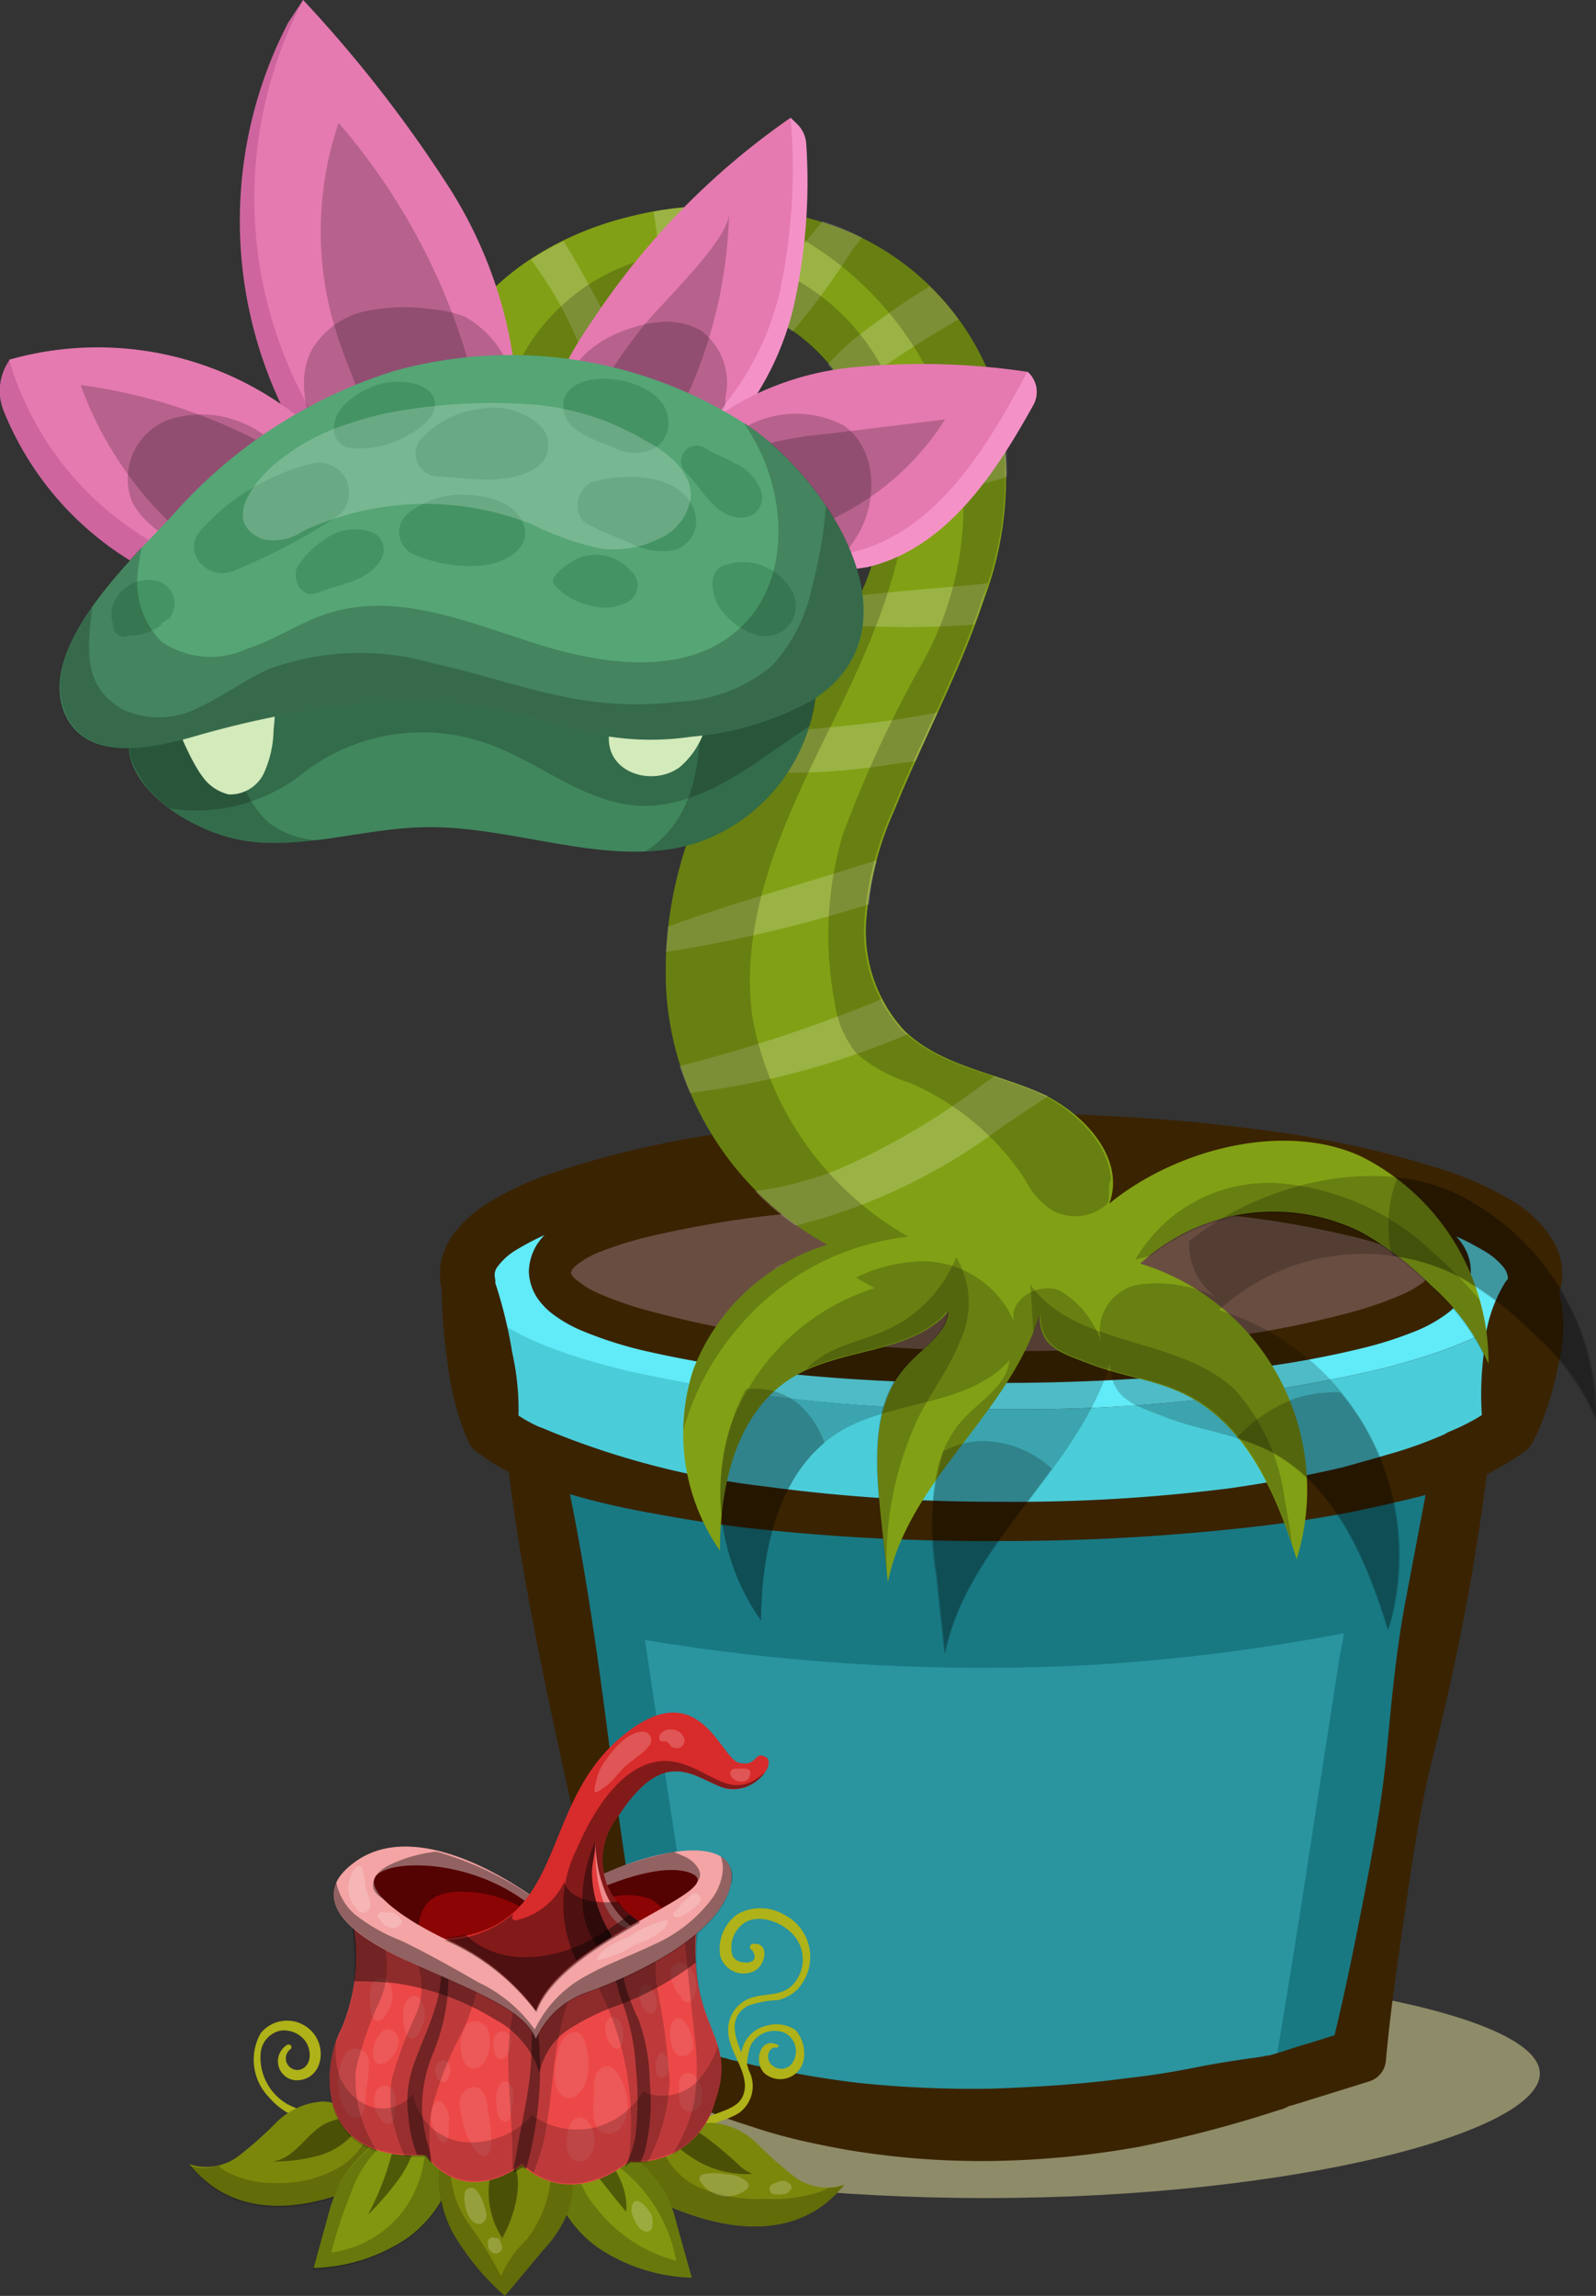 <svg xmlns="http://www.w3.org/2000/svg" viewBox="0 0 59.39 85.4"><rect x="0" y="0" width="59.39" height="85.4" fill="#333333" stroke="none"/><defs><style>.cls-1{isolation:isolate;}.cls-2{fill:#8e8b69;}.cls-3{fill:#2a949f;}.cls-4{fill:#61eaf7;}.cls-5{fill:#694d41;}.cls-6{fill:#4bcdd9;}.cls-7{fill:#187983;}.cls-8{fill:#3a2300;}.cls-9{fill:#82a015;}.cls-10,.cls-12,.cls-20{opacity:0.2;}.cls-10,.cls-12,.cls-20,.cls-23,.cls-27,.cls-32{mix-blend-mode:overlay;}.cls-11,.cls-20,.cls-32{fill:#fff;}.cls-13{fill:#40875d;}.cls-14{fill:#d3eabb;}.cls-15{fill:#ce659e;}.cls-16{fill:#e57ab0;}.cls-17{fill:#f492c8;}.cls-18{fill:#55a575;}.cls-19{fill:#449364;}.cls-21{fill:#afb218;}.cls-22{fill:#7b870b;}.cls-23,.cls-27,.cls-32{opacity:0.4;}.cls-24{fill:#83960f;}.cls-25{fill:#ed4848;}.cls-26{fill:#ed5858;}.cls-28{fill:#f4a4a4;}.cls-29{fill:#8c0404;}.cls-30{fill:#d82b2b;}.cls-31{fill:#e53e3e;}</style></defs><g class="cls-1"><g id="Layer_2" data-name="Layer 2"><g id="katman_1" data-name="katman 1"><path class="cls-2" d="M57.3,77.13c0,2.2-9.23,4.63-20.62,4.63s-20.61-2.43-20.61-4.63,9.22-4,20.61-4S57.3,74.93,57.3,77.13Z"/><g id="Layer0_15_FILL" data-name="Layer0 15 FILL"><path class="cls-3" d="M36.33,79.15a31.21,31.21,0,0,1-9.4-1.4l-.37-.12-.09,0v-.09c-.36-2-.72-4.16-1.08-6.5-.84-5.45-1.35-8.73-1.56-10l0-.19.2,0a78.39,78.39,0,0,0,12.58,1c1.33,0,2.67,0,4-.11A73.67,73.67,0,0,0,50,60.62l.2,0,0,.2c0,.23-.1.54-.16.93-.27,1.67-.73,4.69-1.4,9.07-.37,2.35-.73,4.56-1.08,6.6l0,.12h0v.06l-.11,0c-1.3.35-2.59.64-3.82.87a39,39,0,0,1-7.24.7Z"/><path class="cls-4" d="M17.43,47.85q.51,1.82,5.73,3.11a59.44,59.44,0,0,0,14.05,1.45,59,59,0,0,0,14-1.45c3.51-.86,5.43-1.9,5.78-3.11a1.54,1.54,0,0,0,.07-.42q0-2.05-5.85-3.51a58.45,58.45,0,0,0-14-1.45,58.92,58.92,0,0,0-14,1.45q-5.81,1.45-5.8,3.51a1.23,1.23,0,0,0,.07.42m8,2c-3.27-.68-4.91-1.52-4.91-2.5s1.64-1.82,4.91-2.5a58,58,0,0,1,11.81-1,58.19,58.19,0,0,1,11.83,1c3.28.68,4.91,1.52,4.91,2.5s-1.63,1.82-4.91,2.5a58.19,58.19,0,0,1-11.83,1A58,58,0,0,1,25.4,49.81Z"/><path class="cls-5" d="M20.49,47.31c0,1,1.64,1.82,4.91,2.5a58,58,0,0,0,11.81,1,58.19,58.19,0,0,0,11.83-1c3.28-.68,4.91-1.52,4.91-2.5s-1.63-1.82-4.91-2.5a58.19,58.19,0,0,0-11.83-1,58,58,0,0,0-11.81,1C22.13,45.49,20.49,46.33,20.49,47.31Z"/><path class="cls-6" d="M19.86,54.07a23.81,23.81,0,0,0,3.3,1.07,58.92,58.92,0,0,0,14.05,1.45A61.37,61.37,0,0,0,50.16,55.4l1.08-.26a24.16,24.16,0,0,0,3.11-1,9,9,0,0,0,1.82-1L57,47.85c-.35,1.21-2.27,2.25-5.78,3.11a59,59,0,0,1-14,1.45,59.44,59.44,0,0,1-14-1.45q-5.22-1.29-5.73-3.11l.87,5.31A6.55,6.55,0,0,0,19.86,54.07Z"/><path class="cls-7" d="M23.16,55.14a23.81,23.81,0,0,1-3.3-1.07l3.86,22.28c.94.42,1.89.8,2.88,1.15q-.54-3-1.08-6.5Q24.28,62.93,24,61a76.62,76.62,0,0,0,16.61.93A71.89,71.89,0,0,0,50,60.75c0,.24-.1.55-.16.94q-.39,2.5-1.4,9.07c-.38,2.39-.73,4.58-1.08,6.6,0,0,0,0,0,0v.07l.37-.09q1.37-.4,2.76-.87l3.86-22.33a24.16,24.16,0,0,1-3.11,1l-1.08.26a61.37,61.37,0,0,1-12.95,1.19A58.92,58.92,0,0,1,23.16,55.14Z"/></g><path class="cls-8" d="M54.73,55.09c-.74.26-1.47.47-2.2.65L51.42,56l-1.07.23c-1.49.29-2.94.49-4.42.64a81.59,81.59,0,0,1-8.83.45,79.41,79.41,0,0,1-8.84-.44c-1.47-.15-2.94-.39-4.4-.67A26.38,26.38,0,0,1,19.47,55h0l1.38-1.09c.84,3.68,1.36,7.41,1.84,11.15.24,1.87.5,3.74.8,5.6a41.81,41.81,0,0,0,1.21,5.52h0l-.58-.74,2.8,1.11.08,0a1,1,0,1,1-.74,1.86l-3-1.18-.07,0a.82.82,0,0,1-.5-.72h0A40.55,40.55,0,0,0,22,70.9q-.51-2.78-1.13-5.54c-.8-3.68-1.56-7.38-2-11.12v-.09a1,1,0,0,1,.85-1.09,1,1,0,0,1,.54.09h0a30.56,30.56,0,0,0,8.2,2.14,63.86,63.86,0,0,0,8.64.57,64,64,0,0,0,8.65-.5c1.41-.2,2.85-.46,4.21-.78L51,54.29,52,54A16.07,16.07,0,0,0,54,53.24a1,1,0,1,1,.85,1.81Z"/><path class="cls-8" d="M47.09,76.49c.58-.14,1-.32,1.56-.47l1.53-.48-.67.78c.46-1.84.84-3.69,1.2-5.54s.71-3.71.89-5.6.35-3.77.7-5.62S53,55.84,53.36,54l0-.05a1,1,0,0,1,.58-.7,8.19,8.19,0,0,0,1.61-.88h0l-.38.64a12.25,12.25,0,0,1,.05-2.71,5.43,5.43,0,0,1,.79-2.6,1.11,1.11,0,0,1,1.54-.28A1.07,1.07,0,0,1,58,48a5.39,5.39,0,0,1,0,2.71,12.08,12.08,0,0,1-.79,2.59L57,53.7a.64.64,0,0,1-.21.25h0a10.11,10.11,0,0,1-2,1.13l.6-.75c-.23,1.88-.52,3.74-.87,5.6s-.77,3.7-1.23,5.54-.73,3.7-1,5.57-.55,3.73-.72,5.62a.88.88,0,0,1-.62.76l0,0-1.6.5c-.52.15-1.1.36-1.58.47l-.11,0a1,1,0,1,1-.43-1.94Z"/><path class="cls-8" d="M18.42,47.69a17,17,0,0,1,.64,2.62A9.63,9.63,0,0,1,19.28,53l-.34-.6a5.52,5.52,0,0,0,1.32.76h0A1,1,0,1,1,19.47,55h0a7.47,7.47,0,0,1-1.82-1.07.83.83,0,0,1-.21-.28l-.13-.32a10.06,10.06,0,0,1-.65-2.62A18.53,18.53,0,0,1,16.44,48a1,1,0,0,1,2-.32Z"/><path class="cls-8" d="M54.73,47.31a1.86,1.86,0,0,1-.29.93,2.54,2.54,0,0,1-.54.58,5.21,5.21,0,0,1-1.12.65,14.25,14.25,0,0,1-2.22.71,35.87,35.87,0,0,1-4.44.77,80.3,80.3,0,0,1-8.9.49,69.91,69.91,0,0,1-8.9-.45,40,40,0,0,1-4.44-.77,14.7,14.7,0,0,1-2.22-.72,5,5,0,0,1-1.13-.65,2.63,2.63,0,0,1-.55-.59,1.91,1.91,0,0,1-.3-.95,2,2,0,0,1,.29-1,2.45,2.45,0,0,1,.54-.6,4.85,4.85,0,0,1,1.12-.69,14.05,14.05,0,0,1,2.22-.79,35.85,35.85,0,0,1,4.43-.9,67.22,67.22,0,0,1,8.94-.59,61,61,0,0,1,8.94.6,37.88,37.88,0,0,1,4.43.92,15.07,15.07,0,0,1,2.22.78,5.6,5.6,0,0,1,1.11.69,2.42,2.42,0,0,1,.53.6A1.79,1.79,0,0,1,54.73,47.31Zm-1.56,0s0-.14-.26-.31a4,4,0,0,0-.78-.43,11.63,11.63,0,0,0-2-.62,35.09,35.09,0,0,0-4.24-.73,78.59,78.59,0,0,0-8.7-.44,69.87,69.87,0,0,0-8.69.45,39.52,39.52,0,0,0-4.24.74,14,14,0,0,0-2,.62,3.47,3.47,0,0,0-.77.44,1,1,0,0,0-.21.2c0,.05,0,.07-.05.08a.56.56,0,0,0,.24.31,3.19,3.19,0,0,0,.76.47,12.93,12.93,0,0,0,2,.69,37,37,0,0,0,4.24.88,68.42,68.42,0,0,0,8.72.59A57.67,57.67,0,0,0,46,49.69a37.2,37.2,0,0,0,4.25-.87,14.14,14.14,0,0,0,2-.7,3.92,3.92,0,0,0,.77-.47C53.15,47.47,53.18,47.33,53.17,47.31Z"/><path class="cls-8" d="M16.48,48.16A2.85,2.85,0,0,1,16.4,47a2.64,2.64,0,0,1,.41-1,4.31,4.31,0,0,1,1.27-1.2,11.6,11.6,0,0,1,2.7-1.24,36.17,36.17,0,0,1,5.44-1.31,69,69,0,0,1,11-.82,69.11,69.11,0,0,1,11,.78,37.79,37.79,0,0,1,5.45,1.29,12.16,12.16,0,0,1,2.72,1.24A4.24,4.24,0,0,1,57.69,46,2.37,2.37,0,0,1,58,48.16a.92.92,0,0,1-1.14.65.94.94,0,0,1-.67-.74l-.08-.54a.67.67,0,0,0-.16-.39,2.5,2.5,0,0,0-.69-.59,10.17,10.17,0,0,0-2.23-1,35.59,35.59,0,0,0-5.11-1.23,67.59,67.59,0,0,0-10.66-.8,66.61,66.61,0,0,0-10.67.76,34.38,34.38,0,0,0-5.12,1.2,10.26,10.26,0,0,0-2.24,1,2.38,2.38,0,0,0-.71.63.49.49,0,0,0-.1.42l0,.29a1,1,0,0,1-.86,1.09A1,1,0,0,1,16.48,48.16Z"/><path class="cls-8" d="M26.84,76.53l1.31.31c.41.08.83.18,1.24.24.83.16,1.67.29,2.5.39a40.63,40.63,0,0,0,5.06.22c1.68-.06,3.38-.17,5.07-.4.84-.09,1.68-.23,2.53-.4s1.7-.29,2.56-.41h.08a1,1,0,0,1,.42,2,45.29,45.29,0,0,1-5.21,1.37,33.73,33.73,0,0,1-5.41.53,30.18,30.18,0,0,1-5.45-.41c-.89-.16-1.79-.34-2.67-.59-.44-.12-.87-.27-1.31-.41s-.95-.33-1.2-.44l-.17-.08a1,1,0,0,1,.65-1.86Z"/><path class="cls-9" d="M41.28,44.77c.63-1.71-1-3.45-2.69-4.17s-3.64-1-4.94-2.27a5.44,5.44,0,0,1-1.42-4,12.2,12.2,0,0,1,1.06-4.21c1.06-2.62,2.43-5.12,3.32-7.81A12.68,12.68,0,0,0,36.85,14,9.84,9.84,0,0,0,31.28,8.5a13.08,13.08,0,0,0-7.9-.43c-3.22.79-6.44,3-7,6.26,1.73.45,2.83,1.12,4.56,1.57-.23-2.41,2-4.62,4.4-4.83a6.91,6.91,0,0,1,6.09,3.28A7.8,7.8,0,0,1,32,22.14a22.54,22.54,0,0,1-3.34,4,14.82,14.82,0,0,0-3.87,10.71,11.64,11.64,0,0,0,6,9.45,7.76,7.76,0,0,0-5,4.67,7.66,7.66,0,0,0,1,6.71c0-2.42.61-5.14,2.66-6.42,1.82-1.14,4.43-.87,5.85-2.47-.08.86-1,1.36-1.55,2-1.29,1.37-1.17,3.51-1,5.38l.29,2.69c.74-3.77,4.52-6.28,5.64-9.95,0,1.22.77,1.4,1.91,1.84s2.38.57,3.48,1.11C46.38,53,47.5,55.57,48.25,58a8.79,8.79,0,0,0-5.82-11,7.34,7.34,0,0,1,8.2-1.18,11.62,11.62,0,0,1,2.63,2,8.16,8.16,0,0,1,2.13,2.92,8.59,8.59,0,0,0-4.73-7.72C47.79,41.69,43.74,42.75,41.28,44.77Z"/><g class="cls-10"><path class="cls-11" d="M31.85,32.24c-2.34.74-4.73,1.4-7,2.23,0,.31-.06.63-.07.94a51.72,51.72,0,0,0,7.5-1.76l.06,0A9.37,9.37,0,0,1,32.63,32Z"/><path class="cls-11" d="M32.56,17.08a8.75,8.75,0,0,1,.18,1.25A11.66,11.66,0,0,0,37,17.88l.47-.15a12.4,12.4,0,0,0-.08-1.61l-.58.22A16.27,16.27,0,0,1,32.56,17.08Z"/><path class="cls-11" d="M31.75,12.64a8.15,8.15,0,0,0-.94.92,6.57,6.57,0,0,1,.6.79,1,1,0,0,1,.1.17l.31-.21c1-.62,1.89-1.25,2.85-1.84l1-.59a9,9,0,0,0-1.08-1.23l-.32.2A28.28,28.28,0,0,0,31.75,12.64Z"/><path class="cls-11" d="M20.89,11.42c.3.57.57,1.16.82,1.76a4.88,4.88,0,0,1,1-1.06c-.19-.39-.39-.77-.6-1.15-.33-.61-.71-1.33-1.14-2a11,11,0,0,0-1.21.68C20.18,10.24,20.58,10.84,20.89,11.42Z"/><path class="cls-11" d="M26.31,11.08c0-.33-.11-.66-.16-1-.13-.8-.3-1.6-.48-2.38a12.45,12.45,0,0,0-1.35.17c.12.78.24,1.56.35,2.34q.07.46.12.93a3.23,3.23,0,0,1,.53-.08A5.46,5.46,0,0,1,26.31,11.08Z"/><path class="cls-11" d="M29.49,12.33a26.21,26.21,0,0,0,2.2-3c.13-.16.26-.33.38-.5-.26-.13-.52-.25-.79-.36s-.45-.17-.68-.24l-.08.11a21.59,21.59,0,0,0-2.28,3.24A7.79,7.79,0,0,1,29.49,12.33Z"/><path class="cls-11" d="M36.37,21.74c-1.48.14-2.95.24-4.42.42a9.36,9.36,0,0,1-.7,1.07,32.48,32.48,0,0,0,5,0l.33-.93.18-.61Z"/><path class="cls-11" d="M29.13,27.22l-1.49.12a13.52,13.52,0,0,0-.85,1.28,24.42,24.42,0,0,0,6.58-.22l.69-.08.83-1.82c-.68.13-1.37.25-2,.33C31.61,27,30.37,27.1,29.13,27.22Z"/><path class="cls-11" d="M29.11,47l-.34.2A.79.79,0,0,0,29.11,47Z"/><path class="cls-11" d="M38.59,40.6c-.51-.21-1.05-.39-1.59-.57l-.5.36a26.53,26.53,0,0,1-5.32,3.11,13.23,13.23,0,0,1-3.08.81,9.66,9.66,0,0,0,1.51,1.28,21.38,21.38,0,0,0,7.75-3.73L39,40.77Z"/><path class="cls-11" d="M32.44,39c.45-.17.89-.34,1.34-.53l-.13-.11a4.33,4.33,0,0,1-.84-1.2c-.4.17-.81.34-1.22.49a54.19,54.19,0,0,1-6.3,2,9.41,9.41,0,0,0,.39,1A29.35,29.35,0,0,0,32.44,39Z"/></g><path class="cls-12" d="M26.82,7.66c.51.14,1,.29,1.51.48a12.28,12.28,0,0,1,7.47,9.6,11.92,11.92,0,0,1-1.44,6.85,45.27,45.27,0,0,0-3,6.46,13.27,13.27,0,0,0-.3,6.23,3.77,3.77,0,0,0,.8,1.89,5.49,5.49,0,0,0,2,1.11,9.73,9.73,0,0,1,4.3,3.62,2.7,2.7,0,0,0,1,1.12,1.76,1.76,0,0,0,2.05-.25c.11-.14,0-.72.13-.88-.07-1.4-1.43-2.69-2.82-3.29-1.68-.71-3.64-1-4.94-2.27a5.44,5.44,0,0,1-1.42-4,12.2,12.2,0,0,1,1.06-4.21c1.06-2.62,2.43-5.12,3.32-7.81A12.68,12.68,0,0,0,36.85,14,9.84,9.84,0,0,0,31.28,8.5,12.14,12.14,0,0,0,26.82,7.66Z"/><path class="cls-12" d="M33.73,50.76c-1.29,1.37-1.17,3.51-1,5.38L33,58.59a12.5,12.5,0,0,1,1.15-5.81c.49-1,1.17-1.86,1.57-2.88a3.32,3.32,0,0,0-.14-3.14,5,5,0,0,1-2.49,2.66c-.7.34-1.47.5-2.16.84a3.41,3.41,0,0,0-.93.66c1.75-.78,4-.72,5.24-2.15C35.2,49.63,34.32,50.13,33.73,50.76Z"/><path class="cls-12" d="M40.61,50.72c1.13.44,2.38.57,3.48,1.11,2.12,1,3.23,3.35,4,5.63-.09-.58-.18-1.15-.29-1.72a7.5,7.5,0,0,0-1.85-4.05c-2.11-2-5.93-1.55-7.61-3.91l.12,1.81c.09-.23.18-.47.26-.71C38.75,50.1,39.47,50.28,40.61,50.72Z"/><path class="cls-12" d="M53.25,46.51a9.4,9.4,0,0,0-5.7-2.5,5.72,5.72,0,0,0-5.3,2.84l.58-.14a7.35,7.35,0,0,1,7.8-.84,11.62,11.62,0,0,1,2.63,2,8.16,8.16,0,0,1,2.13,2.92,7.8,7.8,0,0,0-.34-2.45A17.38,17.38,0,0,0,53.25,46.51Z"/><path class="cls-12" d="M28,37.84c-.55-4,1.44-7.82,3.21-11.43s3.39-7.74,2.13-11.55A8.14,8.14,0,0,0,25.7,9.37a7.52,7.52,0,0,0-7,5.77,19.13,19.13,0,0,0,2.22.76c-.23-2.41,2-4.62,4.4-4.83a6.91,6.91,0,0,1,6.09,3.28A7.8,7.8,0,0,1,32,22.14a22.54,22.54,0,0,1-3.34,4,14.82,14.82,0,0,0-3.87,10.71,11.64,11.64,0,0,0,6,9.45,7.76,7.76,0,0,0-5,4.67,7.65,7.65,0,0,0-.36,2.23,9.94,9.94,0,0,1,2.07-3.85A9.66,9.66,0,0,1,33.8,46,11.81,11.81,0,0,1,28,37.84Z"/><path class="cls-13" d="M8.53,31.15c2.35.61,4.8-.33,7.23-.38,3.44-.08,7,1.62,10.23.56a6.59,6.59,0,0,0,4.4-6.49A59.21,59.21,0,0,0,17.94,23.4a22.93,22.93,0,0,0-10.1,1.75c-1.13.53-3.39,1.48-3,3S7.16,30.79,8.53,31.15Z"/><path class="cls-12" d="M8.53,31.15a8.87,8.87,0,0,0,3.29.1A3.26,3.26,0,0,1,10,30.6a3.7,3.7,0,0,1-.8-1.07A10.39,10.39,0,0,1,7.94,26c0-.3-.05-.59-.08-.86h0c-1.13.53-3.39,1.48-3,3S7.16,30.79,8.53,31.15Z"/><path class="cls-12" d="M30.39,24.84c-.85-.19-1.71-.36-2.57-.51-.45.2-.88.41-1.31.64a1.12,1.12,0,0,0-.32.24,1,1,0,0,0-.12.55c0,1.9,0,4-1.39,5.38a3.19,3.19,0,0,1-.68.53,7.62,7.62,0,0,0,2-.34A6.59,6.59,0,0,0,30.39,24.84Z"/><path class="cls-12" d="M30.39,24.84A59.21,59.21,0,0,0,17.94,23.4a22.93,22.93,0,0,0-10.1,1.75c-1.13.53-3.39,1.48-3,3a4,4,0,0,0,1.47,1.92,6.42,6.42,0,0,0,5.07-1.39,7.24,7.24,0,0,1,6.67-1.05c2,.68,3.65,2.23,5.73,2.34,1.92.09,3.65-1.08,5.22-2.2L30.13,27A6,6,0,0,0,30.39,24.84Z"/><path class="cls-14" d="M25.3,28.53a3.06,3.06,0,0,0,1.07-2.28c-1.12-.07-3.6-.59-3.71,1.11C22.56,28.78,24.32,29.27,25.3,28.53Z"/><path class="cls-15" d="M16.18,7.86A42.22,42.22,0,0,0,11.7,1.94L11.28,0l-.55.83a16,16,0,0,0,.4,15.49l-.28.24a12.21,12.21,0,0,0-9.51-2.67l-1-.48a2,2,0,0,0-.21,1.86A11.64,11.64,0,0,0,11,22.57c.35-.73-.09-.67,1.17-1.68.44-.36.91-.69,1.39-1,1.15-.76,4-2.8,5.21-3.6A16.37,16.37,0,0,0,16.18,7.86ZM12,17.65h0l.45.56C12.31,18,12.16,17.83,12,17.65Z"/><path class="cls-14" d="M7.51,28.85a1.67,1.67,0,0,0,1,.7,1.39,1.39,0,0,0,1.31-.79,4.05,4.05,0,0,0,.36-1.58l.2-2.35c-.72.18-3.7.26-4,.79S7.11,28.34,7.51,28.85Z"/><path class="cls-16" d="M19.28,15.46A16.37,16.37,0,0,0,16.73,7a48.85,48.85,0,0,0-5.45-7A15.91,15.91,0,0,0,13,17.38a12.06,12.06,0,0,0-12.66-4,11.58,11.58,0,0,0,11.16,8.33c.26-.54.09-.65.5-1.09A12,12,0,0,1,14.12,19C15.3,18.24,18.09,16.24,19.28,15.46Z"/><path class="cls-12" d="M4.91,18.66a2.35,2.35,0,0,1,1.37-3.05,3.94,3.94,0,0,1,3.57.59,14.5,14.5,0,0,1,2.69,2.62,2.9,2.9,0,0,0,1,.82,1.07,1.07,0,0,0,1.21-.17c-1.17-.14-1.94-1.25-2.5-2.28-.71-1.3-1.34-2.91-.63-4.21a3.09,3.09,0,0,1,2-1.41,7.11,7.11,0,0,1,2.52-.06,4.17,4.17,0,0,1,1.16.27A3.81,3.81,0,0,1,19.07,14a21.69,21.69,0,0,1,1.12,3.87c.07.34-3.89,2.29-4.32,2.53a12.82,12.82,0,0,1-4.16,1.72,5,5,0,0,1-3.08-.84C7.44,20.65,5.55,19.92,4.91,18.66Z"/><path class="cls-12" d="M3,14.32A13.49,13.49,0,0,0,8,20.82a.62.62,0,0,0-.18.34,10.43,10.43,0,0,0,3.72.58c.26-.54.09-.65.5-1.09a10.67,10.67,0,0,1,1.74-1.38A20.23,20.23,0,0,0,3,14.32Z"/><path class="cls-12" d="M12.6,4.57a12.54,12.54,0,0,0-.25,7.23c.63,2.32,1.93,4.52,2.32,6.85C15.61,18,17,17,18.07,16.29A23.7,23.7,0,0,0,12.6,4.57Z"/><path class="cls-17" d="M38.24,13.83l-1,.39a22.74,22.74,0,0,0-5.15,0,11.48,11.48,0,0,0-4.32,1.47h-.34a10.77,10.77,0,0,0,2.09-4.23A21.14,21.14,0,0,0,30,5.33a1.12,1.12,0,0,0-.31-.69l-.27-.26L27.7,6.7a27.64,27.64,0,0,0-5,5.66c-1,1.46-2.55,3.81-.53,4.87s3.63.88,4.82,3a1.54,1.54,0,0,0,.45.58,1.41,1.41,0,0,0,.48.15,11,11,0,0,0,4.38.13c2.88-.69,4.69-3.39,6.14-6A1,1,0,0,0,38.24,13.83Z"/><path class="cls-16" d="M31.58,13.68a10.81,10.81,0,0,0-5.16,2A10.54,10.54,0,0,0,29,10.93a21.8,21.8,0,0,0,.42-6.55,27.74,27.74,0,0,0-7.3,7.43c-1,1.46-2.55,3.81-.53,4.87,1.87,1,3.63.88,4.82,3a1.54,1.54,0,0,0,.45.58,1.41,1.41,0,0,0,.48.15,11,11,0,0,0,4.38.13c3.13-.75,5-3.88,6.51-6.71A26.54,26.54,0,0,0,31.58,13.68Z"/><path class="cls-12" d="M31.42,20.6a5.32,5.32,0,0,0,.55-.79c.72-1.3.63-3.18-.6-4a3.85,3.85,0,0,0-3.5,0,3.8,3.8,0,0,0-2,1.44,10.46,10.46,0,0,0,.94-1.78l-.4.28c.16-.17.32-.34.48-.53s.08-.31.11-.47a2.42,2.42,0,0,0-.91-2.45A2.61,2.61,0,0,0,24.38,12c-1.14.14-2.72.83-3.18,2s.35,2.12,1,3c1.65.71,3.17.82,4.23,2.72a1.54,1.54,0,0,0,.45.58,1.41,1.41,0,0,0,.48.15A11.64,11.64,0,0,0,31.42,20.6Z"/><path class="cls-12" d="M27.13,7.92a17.39,17.39,0,0,1-4.68,11.47c1.92-.54,3.45-2,5.32-2.66a13.77,13.77,0,0,1,3-.59l4.4-.54a10,10,0,0,1-4.26,3.73,30.46,30.46,0,0,1-5.42,1.87c-2.9.79-5.77-1.75-4.39-4.63a27.53,27.53,0,0,1,2.68-4.24C24.42,11.44,27.11,9,27.13,7.92Z"/><path class="cls-18" d="M7.23,27.39c3.7-1.07,8.33-1.82,12.13-.78,2.27.63,4,1.14,6.38.79a11.29,11.29,0,0,0,4.43-1.32c4.2-2.61.81-8-2.18-10.14a16.14,16.14,0,0,0-13.36-2.13A18.26,18.26,0,0,0,6.39,19.2c-1.47,1.58-5,4.84-4,7.3C3.19,28.43,5.73,27.82,7.23,27.39Z"/><path class="cls-19" d="M11.52,17.27a8.15,8.15,0,0,0-4,2.4c-.83.83.22,2,1.2,1.55a22,22,0,0,0,3.7-1.93A1.11,1.11,0,0,0,11.52,17.27Z"/><path class="cls-19" d="M17.76,15.23A3.47,3.47,0,0,0,15.7,16.3a.84.84,0,0,0,.59,1.42c1.09.07,2.62.34,3.6-.29a1,1,0,0,0,.21-1.59A2.58,2.58,0,0,0,17.76,15.23Z"/><path class="cls-19" d="M17.36,18.41a3.18,3.18,0,0,0-2.24.74.91.91,0,0,0,.19,1.43c1,.49,3.13.83,4-.17a.86.86,0,0,0,.13-1C19.09,18.65,18.1,18.43,17.36,18.41Z"/><path class="cls-19" d="M22.14,17.9c-.69.17-.93,1.32-.21,1.63a15.75,15.75,0,0,0,1.46.64,2.56,2.56,0,0,0,1.71.29,1.13,1.13,0,0,0,.66-1.64C25.16,17.59,23.25,17.62,22.14,17.9Z"/><path class="cls-19" d="M27.65,19.25a.74.74,0,0,0,.69-.91,1.76,1.76,0,0,0-1-1.11c-.38-.22-.79-.36-1.15-.59a.58.58,0,0,0-.7.9C26.12,18.15,26.64,19.32,27.65,19.25Z"/><path class="cls-19" d="M12.93,16.65a3.44,3.44,0,0,0,2.2-.44c.46-.21,1.28-.82,1-1.43s-1.38-.67-2-.49-1.56.7-1.69,1.48A.74.74,0,0,0,12.93,16.65Z"/><path class="cls-19" d="M22.76,16.61a1.71,1.71,0,0,0,1.54.09,1.07,1.07,0,0,0,.57-1c0-1.85-4.27-2.28-3.88-.37C21.14,16.06,22.15,16.37,22.76,16.61Z"/><path class="cls-19" d="M13.92,19.83a1.84,1.84,0,0,0-1.63.1,3.81,3.81,0,0,0-1.12,1c-.42.44,0,1.4.65,1.12.81-.34,1.84-.39,2.35-1.23A.7.7,0,0,0,13.92,19.83Z"/><path class="cls-19" d="M5.62,21.58a1.39,1.39,0,0,0-1.28.65,1.11,1.11,0,0,0-.13,1,.41.41,0,0,0,.59.41,1.92,1.92,0,0,0,.9-.21.79.79,0,0,0,.31-.2l0-.05L6.3,23a.88.88,0,0,0,.07-1A.85.85,0,0,0,5.62,21.58Z"/><path class="cls-19" d="M29.48,22a2.17,2.17,0,0,0-1.21-1,2,2,0,0,0-1.21,0c-.56.09-.64.73-.47,1.15-.05-.05-.05,0,0,.06a2.11,2.11,0,0,0,.16.34,2,2,0,0,0,.37.45,2.31,2.31,0,0,0,1.1.63A1.13,1.13,0,0,0,29.48,22Z"/><path class="cls-19" d="M23.46,21.23l0,0a1.69,1.69,0,0,0-1.9-.48c-.22.07-1.23.7-.93,1a2.31,2.31,0,0,0,1.08.7,2.9,2.9,0,0,0,.71.15,1.7,1.7,0,0,0,.8-.15.71.71,0,0,0,.31-1.17Z"/><path class="cls-12" d="M54.25,44.43c-3.07-1.49-7.37-.4-10,1.74a2.44,2.44,0,0,0,1,2.08,4.91,4.91,0,0,0-2.85-.47A1.74,1.74,0,0,0,41,50a3.46,3.46,0,0,0-1.58-2c-.8-.32-1.95.38-1.67,1.2a3.71,3.71,0,0,0-4-2.24,5.48,5.48,0,0,0-1.89.56c.22.14.46.27.69.39A8.42,8.42,0,0,0,27.2,53a8.24,8.24,0,0,0,1.12,7.28c0-2.63.65-5.58,2.88-7,2-1.23,4.81-.94,6.36-2.68-.09.93-1.05,1.47-1.69,2.16-1.4,1.49-1.27,3.81-1,5.85.1,1,.21,1.94.31,2.91.8-4.09,4.91-6.81,6.12-10.8.06,1.32.84,1.52,2.08,2s2.59.62,3.78,1.2c2.49,1.23,3.7,4.06,4.51,6.72a9.54,9.54,0,0,0-6.31-11.91,8,8,0,0,1,8.9-1.28,12.32,12.32,0,0,1,2.86,2.18,8.77,8.77,0,0,1,2.31,3.17A9.32,9.32,0,0,0,54.25,44.43Z"/><path class="cls-12" d="M30.68,53.67a3.48,3.48,0,0,0-.93-1.42,2.55,2.55,0,0,0-2-.57A6.6,6.6,0,0,0,27.2,53a8.24,8.24,0,0,0,1.12,7.28C28.35,57.85,28.88,55.17,30.68,53.67Z"/><path class="cls-12" d="M48.24,52A5.69,5.69,0,0,0,46,53.5a8.18,8.18,0,0,1,1.13.43c2.49,1.23,3.7,4.06,4.51,6.72a9.65,9.65,0,0,0-.69-7.26,9.16,9.16,0,0,0-1.08-1.6A5.07,5.07,0,0,0,48.24,52Z"/><path class="cls-12" d="M54.25,44.43A6.79,6.79,0,0,0,52,43.8a4.77,4.77,0,0,0-.29,2.42c0,.17.06.33.1.5a7.28,7.28,0,0,1,2.4.74,12.32,12.32,0,0,1,2.86,2.18,8.77,8.77,0,0,1,2.31,3.17A9.32,9.32,0,0,0,54.25,44.43Z"/><path class="cls-12" d="M36.52,53.6a3.16,3.16,0,0,0-1.41.38,9.75,9.75,0,0,0-.28,4.64c.1,1,.21,1.94.31,2.91.52-2.63,2.4-4.7,4-6.9A3.87,3.87,0,0,0,36.52,53.6Z"/><path class="cls-12" d="M28,15.94l-.33-.22a8.06,8.06,0,0,1,.62,1.07c1,2.11,1,4.93-.72,6.54-1.93,1.83-5,1.44-7.57.63S14.77,22,12.23,22.81c-1.06.33-2,1-3.05,1.33A3.22,3.22,0,0,1,6,23.86a3.16,3.16,0,0,1-.86-2.69,7.56,7.56,0,0,1,.14-.83c-1.62,1.73-3.7,4.2-2.9,6.16s3.33,1.32,4.83.89c3.7-1.07,8.33-1.82,12.13-.78,2.27.63,4,1.14,6.38.79a11.29,11.29,0,0,0,4.43-1.32C34.37,23.47,31,18.07,28,15.94Z"/><path class="cls-20" d="M13,15.75a11.69,11.69,0,0,1,1.69-.44A20.62,20.62,0,0,1,20,15.06a9.74,9.74,0,0,1,4,1.32c.87.45,1.79,1.2,1.7,2.17a2,2,0,0,1-1.24,1.52,3.75,3.75,0,0,1-2.16.33,11.35,11.35,0,0,1-2.54-.91,10.75,10.75,0,0,0-8.49.27,1.92,1.92,0,0,1-1.52.29c-1.44-.62-.39-2,.39-2.72A8,8,0,0,1,13,15.75Z"/><path class="cls-12" d="M30.74,18.82a17.47,17.47,0,0,1-.52,3,6.11,6.11,0,0,1-1.49,2.94A5.82,5.82,0,0,1,25.3,26.1a13.18,13.18,0,0,1-3.2,0c-2.06-.26-4-1-6-1.43a9.84,9.84,0,0,0-6.1.22c-.89.4-1.68,1-2.57,1.41a3.22,3.22,0,0,1-2.82.11C3,25.54,3.28,24,3.43,22.58c-.92,1.3-1.52,2.71-1,3.92.79,1.93,3.33,1.32,4.83.89,3.7-1.07,8.33-1.82,12.13-.78,2.27.63,4,1.14,6.38.79a11.29,11.29,0,0,0,4.43-1.32C33,24.32,32.38,21.27,30.74,18.82Z"/><path class="cls-21" d="M29.6,75.51a1.28,1.28,0,0,0-1.08-.16,1.21,1.21,0,0,0-.93,1c-.26-.63-.48-1.31.22-1.73a3.48,3.48,0,0,1,1.12-.22,1.51,1.51,0,0,0,.75-.41,1.76,1.76,0,0,0-.52-2.78,1.73,1.73,0,0,0-1.73,0,1.58,1.58,0,0,0-.63,1.53.9.9,0,0,0,1.28.57c.43-.23.58-1.1-.09-1a.12.12,0,0,0,0,.23c.15.24.11.39-.1.45a.53.53,0,0,1-.22,0,.48.48,0,0,1-.41-.24,1.1,1.1,0,0,1,.33-1.14c.55-.5,1.53-.12,1.95.38a1.37,1.37,0,0,1,0,1.79c-.48.56-1.21.3-1.79.62a1.26,1.26,0,0,0-.64,1.3c.09.66.58,1.2.61,1.86,0,.9-.86.9-1.44,1.23-.35.19-.72.56-.51,1,0,0,.08,0,.09,0,.17-.88,1.06-.8,1.66-1.21A1.24,1.24,0,0,0,27.86,77a1.52,1.52,0,0,0-.06-.2,2.25,2.25,0,0,1,.14-.73,1,1,0,0,1,1.25-.46.77.77,0,0,1,.26,1.17.49.49,0,0,1-.59.12.45.45,0,0,1-.24-.23c-.1-.21,0-.55.3-.51.06,0,.08-.09,0-.11-.65-.29-.89.67-.47,1.07a.89.89,0,0,0,1.47-.6A1.32,1.32,0,0,0,29.6,75.51Z"/><path class="cls-21" d="M13,78.72a4.34,4.34,0,0,1-2.3-.45,2,2,0,0,1-1-1.9.93.93,0,0,1,.75-.84,1,1,0,0,1,.88.35c.26.31.31.94-.15,1.1a.43.43,0,0,1-.37-.76c.09-.07,0-.21-.12-.16a.71.71,0,0,0,.33,1.32c.91,0,1.15-1.06.68-1.7a1.26,1.26,0,0,0-2-.05A2,2,0,0,0,10,78a2.7,2.7,0,0,0,3.07.76S13,78.73,13,78.72Z"/><path class="cls-22" d="M31.42,81.26A2,2,0,0,1,29.61,81a14.17,14.17,0,0,1-1.43-1.26,2.66,2.66,0,0,0-1.71-.78,1.66,1.66,0,0,0-1.13.46,4,4,0,0,1-2.23.81c-.24,0,.59,1.13.71,1.22a6.87,6.87,0,0,0,1.64.84C27.57,83.07,29.9,83.17,31.42,81.26Z"/><path class="cls-23" d="M28,80.86a1.45,1.45,0,0,1-.47-.3,16,16,0,0,0-1.27-1.07,2.27,2.27,0,0,0-1.56-.44,2.45,2.45,0,0,0,1,1.17A3.65,3.65,0,0,0,28,80.86Z"/><path class="cls-12" d="M31.42,81.26a1.29,1.29,0,0,1-.58.12,2.41,2.41,0,0,1-.33.15,5.57,5.57,0,0,1-2,.26,5.85,5.85,0,0,1-2.46-.41,2.64,2.64,0,0,1-1.44-1.55,6.7,6.7,0,0,1-1.53.37l-.06.11a4.19,4.19,0,0,0,.75,1.11,6.87,6.87,0,0,0,1.64.84C27.57,83.07,29.9,83.17,31.42,81.26Z"/><path class="cls-24" d="M22.29,83.63a6.58,6.58,0,0,0,3.45,1.09l-.56-2a5.45,5.45,0,0,0-.43-1.19A6,6,0,0,0,23.32,80a.7.7,0,0,0-.23-.15.74.74,0,0,0-.33,0,14.24,14.24,0,0,0-1.69.5c-.65.24-.7.34-.48,1A4.46,4.46,0,0,0,22.29,83.63Z"/><path class="cls-23" d="M21.69,79.49c-1.73-1.2,1.61,2.78,1.61,2.78S23.55,80.78,21.69,79.49Z"/><path class="cls-12" d="M22.29,83.63a6.58,6.58,0,0,0,3.45,1.09l-.56-2a5.45,5.45,0,0,0-.43-1.19A6,6,0,0,0,23.32,80a.7.7,0,0,0-.23-.15.74.74,0,0,0-.33,0l-.21,0a.92.92,0,0,0-.18.32,5.66,5.66,0,0,1,2.79,3.92,5.55,5.55,0,0,1-3-2,3.35,3.35,0,0,1-.5-.78c-.09-.23,0-.45-.11-.68a.75.75,0,0,0-.27-.38l-.24.08c-.65.24-.7.34-.48,1A4.46,4.46,0,0,0,22.29,83.63Z"/><path class="cls-22" d="M7.05,80.5a2,2,0,0,0,1.81-.29,14.27,14.27,0,0,0,1.43-1.27A2.65,2.65,0,0,1,12,78.17a1.66,1.66,0,0,1,1.13.46,4,4,0,0,0,2.23.81c.24,0-.59,1.13-.71,1.22A6.87,6.87,0,0,1,13,81.5C10.9,82.31,8.57,82.41,7.05,80.5Z"/><path class="cls-23" d="M13.72,78.28a3.56,3.56,0,0,1-.49,1,2.71,2.71,0,0,1-1.4.91,6.29,6.29,0,0,1-1.68.21c.81-.12,1.18-.94,1.88-1.37C12.55,78.74,13.33,78.75,13.72,78.28Z"/><path class="cls-12" d="M12.49,80.69a4.35,4.35,0,0,1-2.22.51,3.75,3.75,0,0,1-1.86-.43,2.21,2.21,0,0,1-.29-.22,1.57,1.57,0,0,1-1.07,0c1.52,1.91,3.85,1.81,6,1,.28-.11.57-.23.85-.37a2.17,2.17,0,0,0,.1-2l-.19-.07A2.66,2.66,0,0,1,12.49,80.69Z"/><path class="cls-24" d="M15.11,83.28a6.53,6.53,0,0,1-3.44,1.08l.55-2a6.56,6.56,0,0,1,.44-1.19,5.62,5.62,0,0,1,1.43-1.57.7.7,0,0,1,.23-.15.58.58,0,0,1,.32,0,14.39,14.39,0,0,1,1.7.5c.65.24.69.34.48,1A4.52,4.52,0,0,1,15.11,83.28Z"/><path class="cls-23" d="M13.69,82.38a10,10,0,0,0,1.2-1.4,3.58,3.58,0,0,0,.64-1.71c-.24.11-.52.12-.76.23l-.09.06a.26.26,0,0,0,0,.12A10.18,10.18,0,0,1,13.69,82.38Z"/><path class="cls-12" d="M15.82,79.83a4.12,4.12,0,0,1-.89,2.5,4,4,0,0,1-2.6,1.45,17.32,17.32,0,0,1,.73-2.21A4.48,4.48,0,0,1,14,80c.19-.19.4-.29.28-.49a.57.57,0,0,0-.22.15,5.62,5.62,0,0,0-1.43,1.57,6.56,6.56,0,0,0-.44,1.19l-.55,2a6.53,6.53,0,0,0,3.44-1.08,4.55,4.55,0,0,0,1.63-2c0-.14,0-.28,0-.43a2.2,2.2,0,0,0-.12-.67L16.34,80Z"/><path class="cls-22" d="M16.85,83.05a9.29,9.29,0,0,0,1.94,2.35l1.41-1.69a4.53,4.53,0,0,0,.95-1.47,4.59,4.59,0,0,0,.12-1.81A20.4,20.4,0,0,0,17,80.26c-.66,0-.67.36-.65,1A4.3,4.3,0,0,0,16.85,83.05Z"/><path class="cls-23" d="M18.69,79.83a3.14,3.14,0,0,0,0,3.42S20,81,18.69,79.83Z"/><path class="cls-12" d="M18.79,85.4l1.41-1.69a4.53,4.53,0,0,0,.95-1.47,4,4,0,0,0,.13-1.62c-.14-.25-.49-.26-.78-.23a4.27,4.27,0,0,1-.91,2.92,4.31,4.31,0,0,0-.95,1.35,14.11,14.11,0,0,0-1.24-2,3.59,3.59,0,0,1-.61-1.62,2.1,2.1,0,0,0-.08-.76c-.38.11-.39.42-.37,1a4.3,4.3,0,0,0,.51,1.78A9.29,9.29,0,0,0,18.79,85.4Z"/><path class="cls-25" d="M13.13,71.52a6.86,6.86,0,0,1-.45,4c-.61,1.11-1.17,4.92,3.17,4.64,0,0,1.22,2,3.58.36,0,0,1.57,1.73,4-.12a3,3,0,0,0,3.16-2.17c.94-2.52-1-2.71-.67-6.45l-6.14,3Z"/><path class="cls-26" d="M21.7,75.78c-.18-.33-.59-.19-.75.07a1.77,1.77,0,0,0-.23.68c-.09.41-.19,1.15.22,1.43s.83-.26.9-.66A2.63,2.63,0,0,0,21.7,75.78Z"/><path class="cls-26" d="M22.89,77a.4.4,0,0,0-.6,0c-.22.22-.18.56-.18.85s-.21,1.41.44,1.51c.5.08.76-.46.8-.87A2.16,2.16,0,0,0,22.89,77Z"/><path class="cls-26" d="M22.12,79.61c0-.31-.17-.87-.57-.84s-.45.61-.46.92.1.71.48.7S22.13,79.94,22.12,79.61Z"/><path class="cls-26" d="M25.46,75.2c-.22-.3-.5,0-.52.23s0,.83.28,1a.39.39,0,0,0,.56-.21A1.4,1.4,0,0,0,25.46,75.2Z"/><path class="cls-26" d="M26.12,77.76c-.05-.28-.23-.73-.59-.64s-.26.55-.26.81.08.65.46.62S26.17,78.05,26.12,77.76Z"/><path class="cls-26" d="M24.39,74.24c-.07-.16-.24-.54-.48-.39s-.11.46-.06.63.18.43.4.41S24.48,74.43,24.39,74.24Z"/><path class="cls-26" d="M24.74,76.44c-.13-.2-.26,0-.28.11a.94.94,0,0,0,0,.62c.15.19.36.08.42-.13A.78.78,0,0,0,24.74,76.44Z"/><path class="cls-26" d="M18.92,77.47c-.32-.26-.47.4-.46.58s0,.69.2.81c.32.24.36-.22.38-.4S19.21,77.7,18.92,77.47Z"/><path class="cls-26" d="M18.14,78.37c0-.35-.25-.93-.72-.68s-.29.81-.22,1.16a2.4,2.4,0,0,0,.28.79c.09.17.31.58.55.55C18.5,80.14,18.18,78.68,18.14,78.37Z"/><path class="cls-26" d="M16.45,78.21c-.34-.27-.45.44-.42.63s.22.77.46.85.21-.52.21-.66A.9.9,0,0,0,16.45,78.21Z"/><path class="cls-26" d="M18.17,75.53a.52.52,0,0,0-.8-.24,1.47,1.47,0,0,0-.11,1.38c.2.41.58.29.78,0A1.43,1.43,0,0,0,18.17,75.53Z"/><path class="cls-26" d="M18.91,75.64a.33.33,0,0,0-.53.15,1.17,1.17,0,0,0,.07.69C18.75,76.94,19.23,76,18.91,75.64Z"/><path class="cls-26" d="M16.5,76.64c-.4,0-.39.7-.06.8S16.94,76.66,16.5,76.64Z"/><path class="cls-26" d="M23,75.11c-.21-.2-.44,0-.47.22a1.05,1.05,0,0,0,.27.82C23.27,76.48,23.29,75.33,23,75.11Z"/><path class="cls-26" d="M25.89,73.63c-.07-.34-.57-.94-.89-.44-.14.22,0,.48.08.69s.25.35.26.39a.25.25,0,0,0,.38.17A1,1,0,0,0,25.89,73.63Z"/><path class="cls-26" d="M14.62,77.75a.36.36,0,0,0-.66.14,1.09,1.09,0,0,0,.25,1c.13.15.38.17.45-.06a2.84,2.84,0,0,0,.05-.51A.79.79,0,0,0,14.62,77.75Z"/><path class="cls-26" d="M13.73,76.65a.49.49,0,0,0-.89-.24,2.06,2.06,0,0,0-.22,1.4c0,.26.33,1.2.75.93.25-.15.23-.7.25-.95A6.12,6.12,0,0,0,13.73,76.65Z"/><path class="cls-26" d="M14.76,75.68c-.51-.68-1.11.58-.8,1S15.09,76.12,14.76,75.68Z"/><path class="cls-26" d="M15.63,74.35c-.28-.3-.58.09-.61.36a1.94,1.94,0,0,0,.12,1c.24.31.48-.11.56-.31A1.05,1.05,0,0,0,15.63,74.35Z"/><path class="cls-26" d="M14.18,73.56c-.35,0-.41.39-.41.66s0,.71.12.86c.33.35.67-.46.71-.68S14.58,73.57,14.18,73.56Z"/><path class="cls-12" d="M26.71,76.11a3.67,3.67,0,0,1-.6,1.12,1.81,1.81,0,0,1-2.18.57,2.93,2.93,0,0,1-1.87,1.35,2.89,2.89,0,0,1-2.26-.47,3.07,3.07,0,0,1-2.52,1,2.16,2.16,0,0,1-1.91-1.8,1.44,1.44,0,0,1-1.57.48,1.94,1.94,0,0,1-1.19-1.2,3.22,3.22,0,0,1-.1-1.27c-.5,1.43-.56,4.49,3.34,4.24,0,0,1.22,2,3.58.36,0,0,1.57,1.73,4-.12a3,3,0,0,0,3.16-2.17A3,3,0,0,0,26.71,76.11Z"/><path class="cls-12" d="M26.6,78.25A3.28,3.28,0,0,1,25,80.15a5.33,5.33,0,0,0,.85-2.08,8.37,8.37,0,0,0,0-2.29c-.13-1.24-.26-2.49-.38-3.74l.5-.24C25.57,75.54,27.54,75.73,26.6,78.25Zm-2.18-4.47a7.2,7.2,0,0,1,0-1.23l-2.28,1.13a11.12,11.12,0,0,1,1.24,6.81l.09-.07a2.43,2.43,0,0,0,.63,0,7.24,7.24,0,0,0,.82-3A26.18,26.18,0,0,0,24.42,73.78Zm-4.63,1-.62-.31a10.54,10.54,0,0,0-.26,2c0,1.41.2,2.83.15,4.23l.37-.23a2.2,2.2,0,0,0,.43.33,7.93,7.93,0,0,0,.48-1.73c.21-1.22.24-2.46.52-3.66a6.49,6.49,0,0,1,.47-1.41ZM13.24,77a13,13,0,0,1,.91-2.61,3.21,3.21,0,0,0,.07-2.28l-1.09-.54a6.86,6.86,0,0,1-.45,4c-.51.92-1,3.71,1.37,4.47A4.9,4.9,0,0,1,13.24,77Zm2.14-4.31a2.58,2.58,0,0,1,.1,2.24,15.53,15.53,0,0,0-.89,2.35,4.33,4.33,0,0,0,.13,2,6.67,6.67,0,0,0,.35.94,6.87,6.87,0,0,0,.78,0,1.7,1.7,0,0,0,.21.27,6.23,6.23,0,0,1,0-2,12.57,12.57,0,0,1,1.11-2.85,7,7,0,0,0,.6-1.77Z"/><path class="cls-23" d="M25.89,73a6.79,6.79,0,0,1,0-1.17l-6.14,3-6.66-3.31a8.22,8.22,0,0,1,.08,2.18,13.4,13.4,0,0,1,1.55.07,9.6,9.6,0,0,1,3.67,1.33,3.42,3.42,0,0,1,1.69,2,2.52,2.52,0,0,1,1.09-1.62,8.58,8.58,0,0,1,1.8-.88A11,11,0,0,0,25.89,73Z"/><g class="cls-27"><path d="M15.85,80.18a1.39,1.39,0,0,0,.19.25,2.5,2.5,0,0,0-.15-.76,7.57,7.57,0,0,1-.18-1.06,5.15,5.15,0,0,1,.4-2.22,7.74,7.74,0,0,0,.52-1.94,8.74,8.74,0,0,0,.06-1.16l-.29-.14a2.44,2.44,0,0,1,0,.54,4.77,4.77,0,0,1-.21,1c-.21.7-.53,1.36-.78,2.06a4.08,4.08,0,0,0-.21,2,5,5,0,0,0,.32,1.4Z"/><path d="M23.19,74.56a8.47,8.47,0,0,1,.47,2.33,11.9,11.9,0,0,1,0,2.46,3.52,3.52,0,0,1-.33,1.09.54.54,0,0,1-.07.13c.07,0,.14-.1.21-.15a2.3,2.3,0,0,0,.37,0A4.13,4.13,0,0,0,24,80a7.63,7.63,0,0,0,.18-2.52,7.16,7.16,0,0,0-.41-2.34A9.54,9.54,0,0,1,23.31,74a3.84,3.84,0,0,1-.14-.8l-.32.15A7,7,0,0,0,23.19,74.56Z"/><path d="M19.58,80.67v0c.09-.34.18-.67.24-1a13.67,13.67,0,0,0,.23-3.86,6.12,6.12,0,0,0-.14-1l-.12.06-.07,0a2.84,2.84,0,0,1,.06.31,6.55,6.55,0,0,1,0,.89,11.32,11.32,0,0,1-.17,1.92c-.1.58-.22,1.16-.33,1.74-.05.3-.1.59-.16.88,0,.07,0,.14,0,.2l.31-.19Z"/></g><path class="cls-28" d="M19.94,75.84a3.22,3.22,0,0,1,1.89-1.73c1.42-.5,4.91-2,5.36-4s-3.19-1.59-6.93.76c0,0-4.25-3.41-6.91-1.71-2,1.32-.53,2.72,1.81,3.78C17.81,74.13,19.52,74.76,19.94,75.84Z"/><path class="cls-23" d="M26.82,69.05a1.32,1.32,0,0,1,.07.59,2.12,2.12,0,0,1-.41,1,5.43,5.43,0,0,1-2.15,1.69c-.83.4-1.71.71-2.51,1.16a4.43,4.43,0,0,0-1.92,2,5.41,5.41,0,0,0-2.11-1.76c-.94-.54-1.88-1.07-2.85-1.54a6.69,6.69,0,0,1-1.76-1A2.19,2.19,0,0,1,12.51,70c-.53,1,.81,2.1,2.65,2.94,2.65,1.21,4.36,1.84,4.78,2.92a3.22,3.22,0,0,1,1.89-1.73c1.42-.5,4.91-2,5.36-4A.88.88,0,0,0,26.82,69.05Z"/><path class="cls-23" d="M25.48,69.06l-.41-.18a13.27,13.27,0,0,0-4.81,2,12,12,0,0,0-4-2h-.08a5.37,5.37,0,0,0-1.62.46,1.51,1.51,0,0,0-.49.33.64.64,0,0,0-.18.55c.06.28.48.49.73.61a2,2,0,0,0,.41.13,20.35,20.35,0,0,0,8.65,0,6.12,6.12,0,0,0,1.95-.68c.2-.13.41-.3.42-.54S25.78,69.19,25.48,69.06Z"/><path class="cls-29" d="M19.94,74.79a8.44,8.44,0,0,0-3.1-2.54c-1.15-.5-3.33-1.77-2.86-2.45s3.94-.73,6.22,1.47c0,0,3.84-2.23,5.49-1.6S20.91,72.08,19.94,74.79Z"/><path class="cls-23" d="M19.24,70.86a4.58,4.58,0,0,0,.87.33c-2.28-2.12-5.66-2.06-6.13-1.39-.32.47.61,1.22,1.61,1.81a1.29,1.29,0,0,1,.39-.9,1.58,1.58,0,0,1,.74-.32A4.44,4.44,0,0,1,19.24,70.86Z"/><path class="cls-23" d="M25.69,69.67c-1.5-.57-4.79,1.21-5.39,1.55a4.37,4.37,0,0,0,1.92-.46,2.54,2.54,0,0,1,2-.12,1.86,1.86,0,0,1,.41.33C25.72,70.36,26.35,69.92,25.69,69.67Z"/><path class="cls-30" d="M28.5,65.36c-.45-.26-.29.37-1,.21S26,62.08,23,64.71s-1.88,7.06-6.46,7.4h0l.31.14a8.44,8.44,0,0,1,3.1,2.54c.49-1.35,2.34-2.48,3.86-3.34h0A2.54,2.54,0,0,1,23,67.57c1.68-2.6,2.75-1.52,3.84-1.1S28.94,65.63,28.5,65.36Z"/><path class="cls-23" d="M23.8,71.45A2.54,2.54,0,0,1,23,67.57c1.68-2.6,2.75-1.52,3.84-1.1a1.41,1.41,0,0,0,1.63-.56c-1.2,1.13-1.92,0-3.21-.34s-2.68.61-3.81,3.23a4.6,4.6,0,0,0,0,4.12,20.27,20.27,0,0,1,2.3-1.47Z"/><path class="cls-23" d="M23,71.74l-.68-1.46-.18-1v-.77s-1.11,2.36.09,3.87c.27-.17.55-.35.83-.51Z"/><path class="cls-31" d="M22.55,70.44a4.9,4.9,0,0,1-.39-1.93c0,.42-.15.83-.13,1.26a4.35,4.35,0,0,0,.26,1.29,4.57,4.57,0,0,0,.51,1c.23-.14.45-.28.68-.4A3.2,3.2,0,0,1,22.55,70.44Z"/><path class="cls-32" d="M23.33,71.72l.15-.08a3.2,3.2,0,0,1-.93-1.2,4.9,4.9,0,0,1-.39-1.93.31.31,0,0,1,0,.1C22.14,69.1,22.16,71.32,23.33,71.72Z"/><path class="cls-23" d="M23,70.73a3,3,0,0,1-.85,0,1.58,1.58,0,0,1-.7-.21A.8.8,0,0,1,21,70a2.61,2.61,0,0,1-1.72,1.41.18.18,0,0,1-.16,0c-.08,0-.07-.15,0-.24a4.19,4.19,0,0,1-2.57,1h0l.31.14a8.44,8.44,0,0,1,3.1,2.54c.49-1.35,2.34-2.48,3.86-3.34h0A3,3,0,0,1,23,70.73Z"/><path class="cls-23" d="M23.8,71.45a2.28,2.28,0,0,1-.37-.25,9.27,9.27,0,0,1-1.55,1,5,5,0,0,1-2.52.6,3.39,3.39,0,0,1-1.52-.44,3.27,3.27,0,0,1-.51-.39,6.18,6.18,0,0,1-.8.11h0l.31.14a8.44,8.44,0,0,1,3.1,2.54c.49-1.35,2.34-2.48,3.86-3.34Z"/><path class="cls-20" d="M24.77,71.42a4.86,4.86,0,0,0-1.36.61c-.41.2-1,.39-1.19.83,0,0,0,.06,0,.06a4,4,0,0,0,1.35-.55c.44-.2,1-.36,1.26-.79A.11.11,0,0,0,24.77,71.42Z"/><path class="cls-20" d="M26,70.49c-.15-.17-.36.05-.46.16s-.15.14-.22.22a1.65,1.65,0,0,1-.22.24c-.11.1,0,.25.15.2s.21-.08.31-.14l.23-.17C25.94,70.89,26.18,70.65,26,70.49Z"/><path class="cls-20" d="M13.78,70.87c0-.24-.13-.46-.18-.69a5.07,5.07,0,0,0-.11-.68.15.15,0,0,0-.23-.06,1.17,1.17,0,0,0,.11,1.66A.27.27,0,0,0,13.78,70.87Z"/><path class="cls-20" d="M14.87,71.34a.4.4,0,0,0-.29-.2l-.14,0a.76.76,0,0,1-.16,0c-.14-.07-.31.11-.18.23s.07.1.12.15a.71.71,0,0,0,.18.12.37.37,0,0,0,.44,0A.17.17,0,0,0,14.87,71.34Z"/><path class="cls-20" d="M18,82a1.29,1.29,0,0,0-.31-.56.24.24,0,0,0-.39.1c-.08.34.07,1.09.47,1.18a.23.23,0,0,0,.25-.11C18.17,82.48,18.09,82.23,18,82Z"/><path class="cls-20" d="M18.64,83.45a.35.35,0,0,0-.1-.2l-.05,0-.06,0h0a.17.17,0,0,0-.19,0,.17.17,0,0,0-.08.18v0s0,0,0,.07,0,0,0,.07a.38.38,0,0,0,.16.21.21.21,0,0,0,.25,0A.22.22,0,0,0,18.64,83.45Z"/><path class="cls-20" d="M24.25,82.41a1.81,1.81,0,0,0-.19-.29c-.08-.11-.34-.37-.49-.19a.57.57,0,0,0,0,.55,1.22,1.22,0,0,0,.14.28A.5.5,0,0,0,24,83a.23.23,0,0,0,.28-.16c0-.06,0-.09,0-.16A.55.55,0,0,0,24.25,82.41Z"/><path class="cls-20" d="M27.79,81.15a1.17,1.17,0,0,0-.77-.27,1.93,1.93,0,0,0-.86,0c-.08,0-.16.12-.12.22a1.15,1.15,0,0,0,1.78.3A.18.18,0,0,0,27.79,81.15Z"/><path class="cls-20" d="M29.36,81.22h0c-.12-.17-.37-.1-.55,0a.2.2,0,0,0,.05.4,1,1,0,0,0,.3,0,.36.36,0,0,0,.17-.07l.05-.06c0-.06,0-.07,0,0A.15.15,0,0,0,29.36,81.22Z"/><path class="cls-20" d="M23.94,64.41c-.5,0-.93.46-1.22.82a3.7,3.7,0,0,0-.41.62,2.85,2.85,0,0,0-.19.75s0,.09.08.06.35-.21.5-.35.32-.36.49-.53c.31-.33.76-.53,1-.89A.32.32,0,0,0,23.94,64.41Z"/><path class="cls-20" d="M25.47,64.69a.5.5,0,0,0-.49-.36.44.44,0,0,0-.4.17c-.09.09-.06.29.08.28l.07,0,.07,0,0,0,.07.05L25,65l.08,0A.28.28,0,0,0,25.47,64.69Z"/><path class="cls-20" d="M27.9,65.86a.18.18,0,0,0-.15-.07.58.58,0,0,0-.19,0h-.21a.17.17,0,0,0-.17.21c.07.31.63.38.71.08A.21.21,0,0,0,27.9,65.86Z"/></g></g></g></svg>